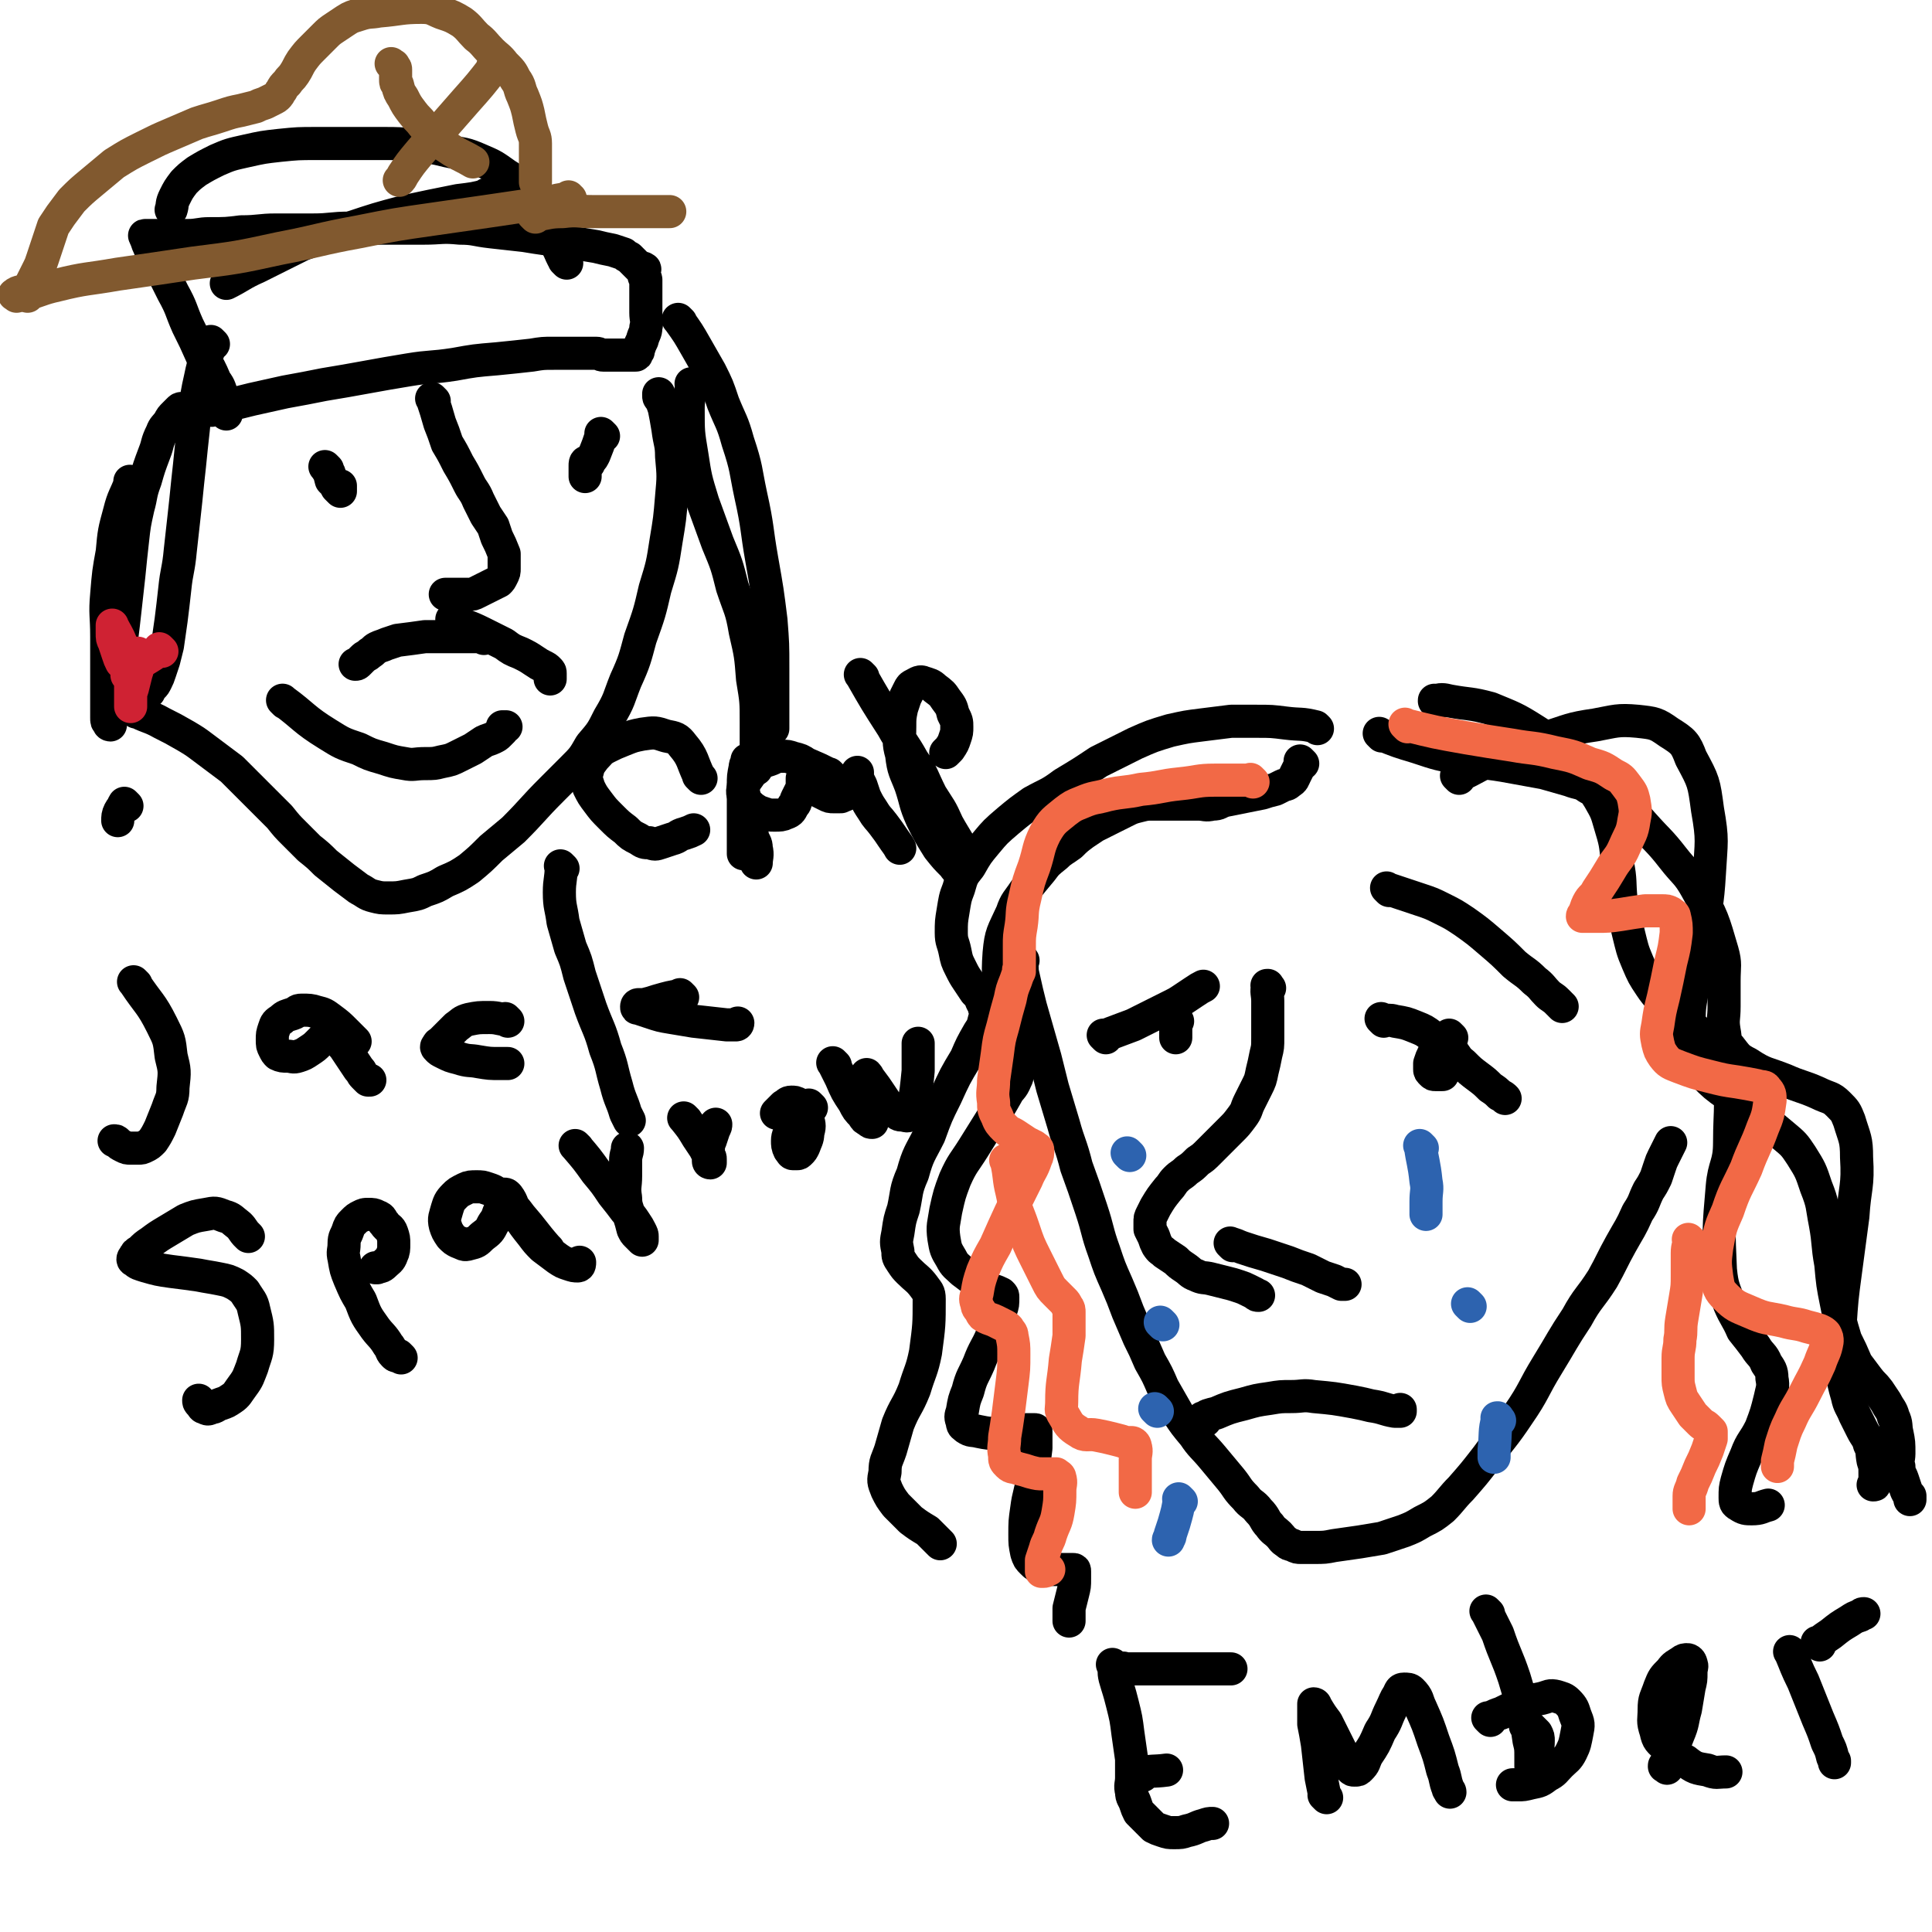 <svg viewBox='0 0 1050 1050' version='1.1' xmlns='http://www.w3.org/2000/svg' xmlns:xlink='http://www.w3.org/1999/xlink'><g fill='none' stroke='#000000' stroke-width='18' stroke-linecap='round' stroke-linejoin='round'><path d='M690,537c-1,-1 -1,-1 -1,-1 -1,-1 0,0 0,0 0,0 0,0 0,0 0,0 0,-1 0,0 -1,3 0,4 0,8 0,5 0,5 0,10 0,5 0,5 0,10 0,5 0,5 -1,9 -1,5 -1,5 -2,9 -1,5 -1,5 -3,9 -2,4 -2,4 -4,8 -2,4 -1,4 -4,8 -3,4 -3,4 -6,7 -3,3 -3,3 -6,6 -3,3 -3,3 -6,6 -3,3 -3,3 -6,5 -3,3 -3,3 -6,5 -3,3 -3,2 -6,5 -2,2 -2,3 -4,5 -4,5 -4,5 -7,10 -1,2 -1,2 -2,4 -1,2 -1,2 -1,4 0,2 0,2 0,4 1,2 1,2 2,4 1,3 1,3 2,5 2,3 2,2 4,4 3,2 3,2 6,4 2,2 2,2 5,4 3,2 3,3 6,4 4,2 4,1 8,2 4,1 4,1 8,2 4,1 4,1 7,2 3,1 3,1 5,2 2,1 2,1 4,2 1,1 1,1 2,1 0,0 0,0 0,0 0,0 0,0 0,0 '/><path d='M670,677c-1,-1 -1,-1 -1,-1 -1,-1 0,0 0,0 0,0 0,0 0,0 0,0 -1,-1 0,0 2,0 3,1 6,2 6,2 6,2 13,4 6,2 6,2 12,4 5,2 5,2 11,4 4,2 4,2 8,4 3,1 3,1 6,2 2,1 2,1 4,2 1,0 1,0 2,0 0,0 0,0 0,0 '/><path d='M755,484c-1,-1 -1,-1 -1,-1 -1,-1 0,0 0,0 3,1 3,1 6,2 6,2 6,2 12,4 6,2 6,2 12,5 6,3 6,3 12,7 7,5 7,5 14,11 7,6 7,6 13,12 6,5 6,4 11,9 4,3 4,4 7,7 2,2 3,2 5,4 1,1 1,1 2,2 1,1 1,1 1,1 '/><path d='M752,555c-1,-1 -1,-1 -1,-1 -1,-1 0,0 0,0 0,0 0,0 0,0 4,1 4,0 7,1 6,1 6,1 11,3 5,2 5,2 9,5 5,4 5,4 10,7 4,4 3,5 7,8 4,4 4,4 8,7 4,3 4,3 7,6 3,2 3,2 5,4 2,1 2,1 3,2 '/><path d='M789,564c-1,-1 -1,-1 -1,-1 -1,-1 0,0 0,0 0,0 0,0 0,0 -2,2 -2,2 -4,4 -3,3 -3,3 -5,6 -1,2 -1,2 -2,5 0,2 0,2 0,3 0,1 0,1 1,2 1,1 1,1 2,1 1,0 1,0 2,0 1,0 1,0 2,0 0,0 0,0 0,-1 0,0 0,0 0,-1 '/><path d='M601,564c-1,-1 -1,-1 -1,-1 -1,-1 0,0 0,0 0,0 0,0 0,0 0,0 0,0 0,0 -1,-1 0,0 0,0 8,-3 8,-3 16,-6 6,-3 6,-3 12,-6 4,-2 4,-2 8,-4 4,-2 4,-2 7,-4 3,-2 3,-2 6,-4 3,-2 3,-2 5,-3 '/><path d='M640,555c-1,-1 -1,-1 -1,-1 -1,-1 0,0 0,0 0,2 0,3 0,5 0,1 0,1 0,2 0,1 0,1 0,2 0,0 0,0 0,1 0,0 0,0 0,0 '/><path d='M655,772c-1,-1 -1,-1 -1,-1 -1,-1 0,0 0,0 0,0 0,0 0,0 0,0 -1,0 0,0 2,-2 3,-2 7,-3 7,-3 7,-3 15,-5 7,-2 7,-2 14,-3 6,-1 6,-1 12,-1 6,0 6,-1 12,0 11,1 11,1 22,3 5,1 5,1 9,2 7,1 7,2 13,3 1,0 1,0 2,0 1,0 1,0 1,0 0,0 0,0 0,0 0,0 0,0 0,-1 '/><path d='M556,522c-1,-1 -1,-1 -1,-1 -1,-1 0,0 0,0 0,0 0,0 0,0 1,5 0,5 1,9 2,9 2,9 4,17 2,7 2,7 4,14 2,7 2,7 4,14 2,8 2,8 4,16 3,10 3,10 6,20 3,11 4,11 7,23 4,11 4,11 8,23 4,12 3,12 7,23 3,9 3,9 7,18 3,7 3,7 6,15 3,7 3,7 6,14 3,6 3,6 6,13 4,7 4,7 7,14 4,7 4,7 8,14 4,6 4,6 9,12 4,6 5,6 10,12 5,6 5,6 10,12 4,5 3,5 8,10 3,4 4,3 7,7 4,4 3,5 6,8 2,3 3,3 5,5 2,2 2,3 4,4 2,2 2,1 4,2 2,1 2,1 4,1 4,0 4,0 7,0 6,0 6,0 11,-1 7,-1 7,-1 14,-2 6,-1 6,-1 12,-2 6,-2 6,-2 12,-4 5,-2 5,-2 10,-5 6,-3 6,-3 11,-7 5,-5 5,-6 10,-11 7,-8 7,-8 14,-17 8,-11 9,-11 17,-23 9,-13 8,-14 16,-27 8,-13 8,-14 16,-26 6,-11 7,-10 14,-21 5,-9 5,-10 10,-19 5,-9 5,-8 9,-17 4,-6 3,-6 6,-12 2,-3 2,-3 4,-7 1,-3 1,-3 2,-6 1,-3 1,-3 2,-5 1,-2 1,-2 2,-4 1,-2 1,-2 2,-4 '/><path d='M708,415c-1,-1 -1,-1 -1,-1 -1,-1 0,0 0,0 0,1 0,2 -1,3 -1,2 -1,2 -2,4 -1,2 -1,3 -3,4 -2,2 -2,1 -4,2 -2,1 -2,1 -4,2 -4,1 -4,1 -7,2 -5,1 -5,1 -10,2 -5,1 -5,1 -10,2 -4,1 -3,2 -7,2 -4,1 -4,0 -8,0 -4,0 -4,0 -8,0 -4,0 -4,0 -8,0 -4,0 -4,0 -8,0 -4,0 -4,0 -8,1 -4,1 -4,1 -8,3 -4,2 -4,2 -8,4 -4,2 -4,2 -8,4 -3,2 -3,2 -6,4 -4,3 -4,3 -7,6 -4,3 -5,3 -8,6 -5,4 -5,4 -8,8 -5,6 -5,6 -9,11 -4,6 -5,6 -7,12 -5,11 -6,11 -7,22 -1,14 0,14 2,28 1,7 2,7 3,13 1,5 1,5 2,9 1,3 1,3 2,6 1,2 1,2 1,4 0,2 0,2 0,4 0,3 0,3 -1,5 -2,5 -3,4 -5,8 -4,7 -4,7 -8,13 -5,8 -5,8 -10,16 -5,8 -6,8 -10,17 -3,8 -3,8 -5,17 -1,7 -2,8 -1,15 1,6 1,6 4,11 2,4 3,4 6,7 4,3 4,3 8,6 4,3 4,2 8,4 3,1 3,1 5,2 1,1 1,1 1,2 0,4 0,4 -1,7 -2,7 -2,7 -5,14 -3,7 -4,7 -7,15 -3,7 -4,7 -6,15 -2,5 -2,5 -3,11 -1,3 -1,3 0,6 0,2 1,2 2,3 3,2 3,1 7,2 5,1 5,1 10,1 5,0 5,0 9,-1 3,0 3,-1 7,-1 2,0 2,0 4,0 1,0 1,0 1,1 0,4 0,4 0,9 -1,8 -1,8 -2,17 -1,8 -2,8 -3,16 -1,7 -1,7 -1,14 0,5 0,5 1,10 1,3 1,3 3,5 2,2 2,2 5,3 4,1 4,1 8,1 3,0 3,0 6,0 2,0 2,0 3,0 1,0 1,0 1,1 0,2 0,2 0,4 0,4 0,4 -1,8 -1,4 -1,4 -2,8 0,3 0,3 0,6 0,0 0,0 0,1 '/><path d='M716,396c-1,-1 -1,-1 -1,-1 -8,-2 -8,-1 -16,-2 -8,-1 -8,-1 -16,-1 -7,0 -7,0 -14,0 -8,1 -8,1 -16,2 -8,1 -8,1 -17,3 -10,3 -10,3 -19,7 -10,5 -10,5 -20,10 -9,6 -9,6 -19,12 -8,6 -8,5 -17,10 -7,5 -7,5 -13,10 -7,6 -7,6 -12,12 -5,6 -5,6 -9,13 -4,5 -4,5 -6,12 -2,5 -2,6 -3,12 -1,6 -1,6 -1,12 0,5 1,5 2,10 1,5 1,5 3,9 2,4 2,4 4,7 2,3 2,3 4,6 2,2 2,2 3,4 1,3 2,3 2,5 1,3 1,3 0,6 -1,4 -1,4 -3,7 -4,7 -4,7 -7,14 -6,10 -6,10 -11,21 -5,10 -5,10 -9,21 -5,10 -6,10 -9,21 -4,9 -3,10 -5,19 -2,6 -2,6 -3,13 -1,5 -1,5 0,10 0,3 0,3 2,6 2,3 2,3 4,5 4,4 5,4 8,8 2,3 3,3 3,7 0,14 0,14 -2,29 -2,10 -3,10 -6,20 -4,10 -5,9 -9,19 -2,7 -2,7 -4,14 -2,6 -3,6 -3,12 -1,5 -1,5 1,10 2,4 2,4 5,8 4,4 4,4 8,8 4,3 4,3 9,6 4,4 4,4 7,7 '/><path d='M751,400c-1,-1 -1,-1 -1,-1 -1,-1 0,0 0,0 10,4 10,4 20,7 12,4 12,4 24,6 11,3 11,2 23,4 11,2 11,2 22,4 7,2 7,2 14,4 5,2 6,1 10,4 4,2 4,3 6,6 4,7 4,7 6,14 3,10 3,10 4,21 2,10 1,10 2,20 1,9 2,9 4,18 2,8 2,9 5,16 3,7 3,7 7,13 4,6 5,6 10,11 5,5 5,5 11,10 5,4 6,4 10,9 6,7 8,6 10,14 4,20 2,21 2,41 0,12 -3,12 -4,24 -2,23 -2,23 -1,45 1,10 2,10 5,19 3,7 4,7 7,14 4,5 4,5 7,9 3,5 4,4 6,9 2,3 3,4 3,8 1,5 0,6 -1,11 -2,8 -2,8 -5,16 -4,8 -5,7 -8,15 -3,7 -3,7 -5,14 -1,4 -1,4 -1,9 0,2 0,3 2,4 3,2 4,2 7,2 5,0 5,-1 9,-2 '/><path d='M781,382c-1,-1 -1,-1 -1,-1 -1,-1 0,0 0,0 0,0 0,0 0,0 0,0 -1,0 0,0 3,-1 4,-1 8,0 11,2 11,1 22,4 12,5 13,5 24,12 11,7 11,7 21,15 11,9 11,8 21,18 9,9 9,9 17,18 8,9 9,9 16,18 7,9 8,8 13,17 9,16 9,17 14,34 2,7 1,8 1,16 0,7 0,7 0,14 0,7 -1,7 0,13 1,5 0,6 3,9 4,5 4,6 10,9 9,6 10,5 20,9 9,4 9,3 18,7 6,3 7,2 11,6 4,4 4,4 6,9 3,10 4,10 4,20 1,16 -1,16 -2,32 -2,15 -2,15 -4,30 -2,15 -2,15 -3,30 0,11 0,12 1,23 1,8 1,8 3,15 1,5 2,5 4,10 2,4 2,4 4,8 2,4 3,4 4,8 2,4 1,4 2,9 1,3 1,3 1,7 0,3 0,3 0,5 0,1 0,1 -1,1 '/><path d='M793,423c-1,-1 -1,-1 -1,-1 -1,-1 0,0 0,0 11,-5 11,-6 22,-11 13,-6 13,-6 26,-10 13,-4 13,-5 27,-7 11,-2 12,-3 23,-2 9,1 10,1 17,6 8,5 9,6 12,14 7,13 7,13 9,28 3,17 2,17 1,35 -1,17 -2,17 -4,33 -2,15 -3,15 -5,29 -2,11 -2,11 -2,21 0,8 -1,8 1,15 2,6 3,6 7,11 6,6 6,6 13,11 9,7 9,6 18,12 6,5 6,5 12,10 6,5 6,5 10,11 5,8 5,8 8,17 4,10 3,10 5,20 2,11 1,11 3,22 1,11 1,11 3,21 2,10 2,10 5,20 3,6 3,6 6,13 3,4 3,4 6,8 3,4 3,3 6,7 2,3 2,3 4,6 2,4 3,4 4,8 2,4 1,5 2,9 1,5 1,5 1,11 0,3 -1,4 0,7 0,4 1,4 2,7 1,3 1,3 2,6 1,2 1,2 2,3 0,1 0,1 0,2 0,0 0,0 0,0 '/><path d='M236,218c-1,-1 -1,-1 -1,-1 -1,-1 0,0 0,0 0,0 0,0 0,0 0,0 0,0 0,0 -1,-1 0,0 0,0 2,6 2,6 4,13 2,5 2,5 4,11 3,5 3,5 6,11 3,5 3,5 6,11 2,4 3,4 5,9 2,4 2,4 4,8 2,3 2,3 4,6 1,3 1,3 2,6 2,4 2,4 4,9 0,1 0,1 0,2 0,3 0,3 0,6 0,2 0,2 -1,4 -1,2 -1,2 -2,3 -2,1 -2,1 -4,2 -2,1 -2,1 -4,2 -2,1 -2,1 -4,2 -2,1 -2,1 -4,1 -2,0 -2,0 -4,0 -2,0 -2,0 -3,0 -1,0 -1,0 -2,0 -1,0 -1,0 -2,0 -1,0 -1,0 -2,0 '/><path d='M263,347c-1,-1 -1,-1 -1,-1 -1,-1 0,0 0,0 0,0 0,0 0,0 0,0 0,0 0,0 -1,-1 0,0 0,0 -10,0 -10,0 -21,0 -5,0 -5,0 -10,0 -7,1 -7,1 -15,2 -3,1 -3,1 -6,2 -2,1 -3,1 -5,2 -2,1 -2,2 -4,3 -2,2 -2,1 -4,3 -1,1 -1,1 -2,2 -1,1 -1,1 -2,1 '/><path d='M247,338c-1,-1 -1,-1 -1,-1 -1,-1 0,0 0,0 0,0 0,0 0,0 0,0 -1,-1 0,0 6,3 8,3 16,7 6,3 6,3 12,6 4,3 4,3 9,5 4,2 4,2 7,4 3,2 3,2 5,3 2,1 2,1 3,2 1,1 1,1 1,2 0,1 0,1 0,1 0,1 0,1 0,2 0,0 0,0 0,0 '/><path d='M155,382c-1,-1 -1,-1 -1,-1 -1,-1 0,0 0,0 0,0 0,0 0,0 0,0 -1,-1 0,0 11,8 11,10 24,18 8,5 8,5 17,8 6,3 6,3 13,5 6,2 6,2 12,3 5,1 5,0 11,0 5,0 5,0 9,-1 5,-1 5,-1 9,-3 4,-2 4,-2 8,-4 3,-2 3,-2 6,-4 2,-1 3,-1 5,-2 2,-1 2,-1 3,-2 1,-1 1,-1 2,-2 0,-1 0,-1 0,-1 0,-1 0,-1 0,-1 0,0 1,0 1,0 1,0 1,0 1,0 '/><path d='M178,255c-1,-1 -1,-1 -1,-1 -1,-1 0,0 0,0 0,0 0,0 0,0 0,0 0,0 0,0 -1,-1 0,0 0,0 0,0 0,0 0,0 2,3 2,3 3,7 2,2 2,2 3,4 1,1 2,2 2,2 0,0 0,0 0,-1 0,-1 0,-1 0,-1 0,0 0,0 0,0 0,0 0,-1 0,-1 '/><path d='M328,237c-1,-1 -1,-1 -1,-1 -1,-1 0,0 0,0 0,0 0,0 0,0 0,0 0,0 0,0 -1,-1 0,0 0,0 -2,6 -2,6 -4,11 -1,2 -1,2 -2,3 -1,1 -1,1 -1,2 0,0 0,0 0,0 0,0 -1,-1 -1,-1 -1,0 -1,1 -1,2 0,2 0,2 0,3 0,2 0,2 0,3 '/><path d='M115,223c-1,-1 -1,-1 -1,-1 -1,-1 0,0 0,0 11,-2 11,-2 23,-5 9,-2 9,-2 18,-4 11,-2 11,-2 21,-4 12,-2 12,-2 23,-4 11,-2 11,-2 23,-4 12,-2 12,-1 25,-3 11,-2 11,-2 23,-3 10,-1 10,-1 19,-2 6,-1 6,-1 12,-1 5,0 5,0 9,0 3,0 3,0 6,0 2,0 2,0 4,0 2,0 2,0 4,0 2,0 2,1 4,1 1,0 1,0 2,0 1,0 1,0 2,0 1,0 1,0 2,0 1,0 1,0 2,0 1,0 1,0 2,0 1,0 1,0 2,0 2,0 2,0 3,0 1,0 1,0 1,0 1,0 1,0 1,0 1,0 1,0 1,-1 1,-1 1,-1 1,-2 1,-3 1,-3 2,-5 1,-4 2,-4 2,-7 1,-4 0,-4 0,-8 0,-4 0,-4 0,-7 0,-3 0,-3 0,-5 0,-2 0,-2 0,-4 0,-1 0,-1 0,-2 0,-1 -1,-1 -1,-2 0,-1 0,-1 0,-2 0,-1 1,-2 0,-2 -1,-1 -1,0 -2,0 -1,-1 -1,-1 -2,-2 -1,-1 -1,-1 -2,-2 -1,-1 -1,-1 -2,-2 -2,-1 -2,-1 -3,-2 -3,-1 -3,-1 -6,-2 -5,-1 -5,-1 -9,-2 -6,-1 -6,-1 -12,-2 -7,-1 -7,-1 -14,-2 -7,-1 -7,-1 -13,-2 -9,-1 -9,-1 -18,-2 -9,-1 -9,-2 -17,-2 -10,-1 -10,0 -20,0 -9,0 -9,0 -19,0 -11,0 -11,0 -21,0 -10,0 -10,1 -20,1 -10,0 -10,0 -20,0 -9,0 -9,1 -19,1 -8,1 -8,1 -17,1 -6,0 -6,1 -12,1 -5,0 -5,0 -9,0 -3,0 -3,0 -6,0 -2,0 -2,0 -3,0 -1,0 -1,0 -2,0 -1,0 -1,0 -2,0 -1,0 -1,0 -1,0 -1,0 0,0 0,1 1,2 1,3 2,5 2,5 3,4 5,9 4,8 4,8 8,16 5,9 4,9 8,18 4,8 4,8 8,17 4,6 4,6 7,13 3,4 2,4 4,8 1,3 2,3 2,5 0,2 0,2 0,3 0,1 0,1 0,2 0,0 0,0 0,0 0,0 0,0 0,0 '/><path d='M104,223c-1,-1 -1,-1 -1,-1 -1,-1 0,0 0,0 -1,0 -1,0 -2,0 -1,0 -1,0 -2,0 -1,0 -1,0 -2,1 -1,1 -1,1 -2,2 -2,2 -2,2 -3,4 -2,3 -3,3 -4,6 -3,6 -2,6 -4,11 -3,8 -3,8 -5,15 -3,8 -2,8 -4,15 -2,9 -2,9 -3,18 -1,9 -1,9 -2,19 -1,9 -1,9 -2,18 -1,9 -1,9 -2,17 -1,7 -1,7 -1,13 0,4 0,4 0,7 0,2 0,2 0,3 0,0 0,0 0,0 0,-1 0,-1 0,-2 '/><path d='M116,187c-1,-1 -1,-1 -1,-1 -1,-1 0,0 0,0 0,0 0,0 0,0 -3,9 -4,9 -6,19 -2,9 -2,9 -3,19 -1,10 -1,10 -2,19 -1,10 -1,10 -2,19 -1,10 -1,10 -2,19 -1,9 -1,9 -2,18 -1,11 -2,11 -3,21 -1,9 -1,9 -2,17 -1,7 -1,7 -2,14 -1,4 -1,4 -2,8 -1,3 -1,3 -2,6 -1,3 -1,3 -2,5 -1,2 -1,2 -2,3 -1,1 -1,1 -2,2 0,0 0,1 0,1 '/><path d='M72,263c-1,-1 -1,-1 -1,-1 -1,-1 0,0 0,0 -3,8 -4,8 -6,16 -3,11 -3,11 -4,22 -2,11 -2,11 -3,23 -1,11 0,11 0,23 0,9 0,9 0,18 0,6 0,6 0,12 0,5 0,5 0,10 0,2 0,2 0,4 0,2 0,2 1,3 0,1 1,1 1,1 '/><path d='M69,438c-1,-1 -1,-1 -1,-1 -1,-1 0,0 0,0 0,0 0,0 0,0 -1,1 -1,0 -1,1 -1,2 -1,1 -2,3 -1,2 -1,3 -1,5 '/><path d='M370,175c-1,-1 -1,-1 -1,-1 -1,-1 0,0 0,0 0,0 0,0 0,0 5,7 5,7 9,14 4,7 4,7 8,14 4,8 4,8 7,17 4,10 5,10 8,21 5,15 4,15 7,29 4,18 3,18 6,35 3,17 3,17 5,33 1,13 1,13 1,26 0,9 0,9 0,18 0,4 0,4 0,9 0,3 0,3 0,5 0,1 0,1 0,1 0,0 0,-1 0,-1 0,-3 0,-3 0,-6 0,-3 0,-3 -1,-5 '/><path d='M377,210c-1,-1 -1,-1 -1,-1 -1,-1 0,0 0,0 0,0 0,0 0,0 -1,7 -2,7 -2,13 0,13 0,13 2,25 2,13 2,13 6,26 4,11 4,11 8,22 5,12 5,12 8,24 4,12 5,12 7,24 3,13 3,13 4,26 2,12 2,12 2,24 0,8 0,8 0,16 0,3 0,3 0,6 0,2 0,2 0,3 0,0 0,0 0,0 0,-2 0,-2 0,-4 '/><path d='M408,415c-1,-1 -1,-1 -1,-1 -1,-1 0,0 0,0 0,2 -1,3 -1,4 0,0 0,0 0,-1 0,-1 0,-1 0,-2 0,-1 0,-1 0,-2 0,0 0,0 0,1 0,1 -1,1 -1,3 -1,5 -1,5 -1,10 0,7 0,7 0,13 0,6 0,6 0,11 0,4 0,4 0,7 0,2 0,2 0,4 0,1 0,1 0,2 0,0 0,0 0,0 2,-1 2,-1 3,-2 1,-1 1,-1 1,-2 0,-2 0,-2 0,-4 0,-1 0,-1 0,-2 0,-1 0,-1 0,-2 0,0 0,0 0,0 1,2 1,2 1,3 1,3 2,3 2,6 1,4 0,5 0,8 '/><path d='M74,387c-1,-1 -1,-1 -1,-1 -1,-1 0,0 0,0 7,4 8,3 15,7 6,3 6,3 13,7 5,3 5,3 9,6 4,3 4,3 8,6 4,3 4,3 8,6 4,4 4,4 8,8 4,4 4,4 8,8 5,5 5,5 10,10 4,5 4,5 8,9 4,4 4,4 8,8 5,4 5,4 9,8 5,4 5,4 10,8 4,3 4,3 8,6 4,2 4,3 8,4 4,1 4,1 8,1 5,0 5,0 10,-1 6,-1 6,-1 10,-3 6,-2 6,-2 11,-5 7,-3 7,-3 13,-7 6,-5 6,-5 12,-11 6,-5 6,-5 12,-10 11,-11 10,-11 21,-22 6,-6 6,-6 11,-11 6,-6 6,-6 10,-13 6,-7 6,-7 10,-15 6,-10 5,-10 9,-20 5,-11 5,-12 8,-23 5,-14 5,-14 8,-27 4,-13 4,-13 6,-26 2,-12 2,-12 3,-24 1,-11 1,-11 0,-22 0,-7 -1,-7 -2,-15 -1,-6 -1,-6 -2,-11 -1,-3 -1,-3 -2,-5 -1,-1 -1,-1 -1,-2 0,0 0,-1 0,-1 '/><path d='M308,143c-1,-1 -1,-1 -1,-1 -1,-1 0,0 0,0 -2,-3 -2,-4 -4,-8 -2,-3 -1,-4 -3,-7 -2,-4 -2,-4 -4,-8 -2,-4 -2,-4 -5,-8 -3,-4 -3,-4 -7,-8 -4,-4 -4,-5 -9,-8 -7,-5 -7,-5 -14,-8 -9,-4 -9,-3 -18,-5 -8,-2 -9,-2 -17,-3 -9,-1 -9,-1 -18,-1 -8,0 -8,0 -17,0 -10,0 -10,0 -19,0 -10,0 -10,0 -20,1 -9,1 -9,1 -18,3 -9,2 -9,2 -16,5 -6,3 -6,3 -11,6 -4,3 -4,3 -7,6 -3,4 -3,4 -5,8 -2,4 -1,4 -2,7 '/><path d='M266,107c-1,-1 -1,-1 -1,-1 -1,-1 0,0 0,0 -7,2 -8,2 -16,3 -15,3 -15,3 -29,6 -15,4 -15,4 -30,9 -13,4 -13,4 -26,9 -12,6 -12,6 -24,12 -9,4 -9,5 -17,9 '/><path d='M74,535c-1,-1 -1,-1 -1,-1 -1,-1 0,0 0,0 0,0 0,0 0,0 0,0 0,0 0,0 -1,-1 0,0 0,0 8,12 9,11 15,23 4,8 4,8 5,17 2,8 2,8 1,17 0,6 -1,6 -3,12 -2,5 -2,5 -4,10 -2,4 -2,4 -4,7 -2,2 -2,2 -4,3 -2,1 -2,1 -4,1 -2,0 -2,0 -4,0 -2,0 -2,0 -4,-1 -2,-1 -2,-1 -3,-2 -1,-1 -1,-1 -2,-1 0,0 0,0 0,0 '/><path d='M193,566c-1,-1 -1,-1 -1,-1 -1,-1 0,0 0,0 -2,-2 -2,-2 -4,-4 -4,-4 -4,-4 -8,-7 -4,-3 -4,-3 -8,-4 -3,-1 -4,-1 -8,-1 -3,0 -2,1 -5,2 -3,1 -4,1 -6,3 -3,2 -3,2 -4,5 -1,3 -1,3 -1,6 0,3 0,3 1,5 1,2 1,2 2,3 2,1 3,1 5,1 3,0 3,1 6,0 3,-1 3,-1 6,-3 3,-2 3,-2 5,-4 2,-2 2,-2 3,-3 1,-1 1,-2 2,-2 1,0 1,0 2,0 2,1 2,1 3,2 2,2 2,3 4,5 2,3 2,3 4,6 2,3 2,3 4,6 2,2 1,2 3,4 1,1 1,1 2,2 0,0 1,0 1,0 '/><path d='M276,555c-1,-1 -1,-1 -1,-1 -1,-1 0,0 0,0 0,0 0,0 0,0 -4,0 -4,-1 -9,-1 -6,0 -6,0 -11,1 -4,1 -4,2 -7,4 -2,2 -2,2 -4,4 -2,2 -2,2 -4,4 -1,1 -2,1 -2,2 -1,1 -1,1 0,2 1,1 1,1 3,2 4,2 4,2 8,3 6,2 6,1 11,2 6,1 6,1 12,1 2,0 2,0 4,0 '/><path d='M306,472c-1,-1 -1,-1 -1,-1 -1,-1 0,0 0,0 0,0 0,0 0,0 0,7 -1,7 -1,14 0,8 1,8 2,16 2,7 2,7 4,14 3,7 3,7 5,15 3,9 3,9 6,18 4,11 5,11 8,22 4,10 3,10 6,20 2,8 3,8 5,15 1,2 1,2 2,4 '/><path d='M371,542c-1,-1 -1,-1 -1,-1 -1,-1 0,0 0,0 0,0 0,0 0,0 -6,1 -6,1 -13,3 -3,1 -3,1 -7,2 -1,0 -2,0 -3,0 -1,0 -1,1 -1,1 0,1 0,1 1,1 3,1 3,1 6,2 6,2 6,2 12,3 6,1 6,1 12,2 9,1 9,1 18,2 3,0 3,0 5,0 1,0 1,-1 1,-1 '/><path d='M135,672c-1,-1 -1,-1 -1,-1 -1,-1 0,0 0,0 0,0 0,0 0,0 0,0 0,0 0,0 -1,-1 0,0 0,0 0,0 0,0 0,0 0,0 0,0 0,0 -1,-1 0,0 0,0 -2,-2 -2,-3 -4,-5 -4,-3 -4,-4 -8,-5 -5,-2 -5,-2 -10,-1 -6,1 -6,1 -11,3 -5,3 -5,3 -10,6 -5,3 -5,3 -9,6 -3,2 -3,2 -6,5 -2,1 -2,1 -3,3 -1,1 -1,2 0,2 2,2 3,2 6,3 7,2 7,2 14,3 8,1 8,1 15,2 5,1 6,1 11,2 5,1 5,1 9,3 3,2 3,2 5,4 3,5 4,5 5,10 2,8 2,8 2,16 0,8 -1,8 -3,15 -2,5 -2,6 -5,10 -3,4 -3,5 -6,7 -3,2 -3,2 -6,3 -3,1 -3,2 -5,2 -2,1 -2,1 -4,0 -1,0 -1,-1 -2,-2 -1,-1 -1,-1 -1,-2 '/><path d='M218,738c-1,-1 -1,-1 -1,-1 -1,-1 0,0 0,0 0,0 -1,0 -1,0 -1,0 -1,0 -2,-1 -2,-2 -1,-3 -3,-5 -3,-5 -4,-5 -7,-9 -5,-7 -5,-7 -8,-15 -3,-5 -3,-5 -6,-12 -2,-5 -2,-5 -3,-11 -1,-4 0,-4 0,-8 0,-4 1,-4 2,-7 1,-3 1,-3 3,-5 2,-2 2,-2 4,-3 2,-1 2,-1 4,-1 3,0 3,0 5,1 3,1 2,2 4,4 2,3 3,2 4,5 1,3 1,3 1,6 0,3 0,4 -1,6 -1,3 -2,3 -4,5 -2,2 -2,1 -4,2 -1,0 -1,0 -1,0 '/><path d='M298,679c-1,-1 -1,-1 -1,-1 -1,-1 0,0 0,0 0,0 0,0 0,0 0,0 0,0 0,0 -1,-1 0,0 0,0 -7,-8 -7,-9 -14,-17 -3,-4 -3,-4 -6,-7 -3,-3 -3,-3 -6,-5 -3,-2 -3,-2 -6,-3 -3,-1 -3,-1 -6,-1 -3,0 -4,0 -6,1 -4,2 -4,2 -6,4 -3,3 -3,4 -4,7 -1,4 -2,5 -1,9 1,3 1,3 3,6 2,2 2,2 4,3 3,1 3,2 6,1 4,-1 4,-1 7,-4 4,-3 4,-3 6,-7 3,-4 2,-4 4,-8 1,-3 1,-3 2,-6 0,-1 0,-2 0,-2 1,0 1,0 2,1 3,4 2,5 5,10 4,6 4,6 8,11 3,4 3,4 6,7 4,3 4,3 8,6 3,2 3,2 6,3 3,1 3,1 5,1 1,0 1,-1 1,-2 '/><path d='M314,624c-1,-1 -1,-1 -1,-1 -1,-1 0,0 0,0 0,0 0,0 0,0 6,7 6,7 11,14 5,6 5,6 9,12 4,5 4,5 7,9 3,3 3,3 5,6 2,3 2,3 3,5 1,2 1,2 1,3 0,1 0,1 0,2 0,0 -1,-1 -1,-1 -1,-1 -1,-1 -2,-2 -1,-1 -1,-1 -2,-3 -1,-4 -1,-4 -2,-7 -1,-5 -2,-5 -2,-10 -1,-6 0,-6 0,-12 0,-4 0,-4 0,-8 0,-4 1,-4 1,-7 '/><path d='M373,609c-1,-1 -1,-1 -1,-1 -1,-1 0,0 0,0 0,0 0,0 0,0 4,5 4,5 7,10 2,3 2,3 4,6 1,2 1,2 2,4 1,1 1,1 1,2 0,1 0,1 0,2 0,0 0,0 0,0 0,0 -1,0 -1,-1 0,-1 0,-1 0,-2 0,-2 0,-2 0,-4 0,-3 0,-3 1,-5 1,-3 1,-3 2,-6 1,-2 1,-2 1,-3 '/><path d='M441,602c-1,-1 -1,-1 -1,-1 -1,-1 0,0 0,0 -4,6 -5,6 -9,12 -2,3 -3,4 -3,7 0,2 0,3 1,5 1,1 1,2 2,2 1,0 1,0 2,0 1,0 1,0 2,-1 1,-1 1,-1 2,-3 1,-3 2,-4 2,-7 1,-4 1,-4 0,-8 0,-3 -1,-3 -2,-5 -1,-2 -1,-2 -3,-3 -2,-1 -2,-1 -4,-1 -2,0 -2,1 -4,2 -2,2 -2,2 -4,4 '/><path d='M454,579c-1,-1 -1,-1 -1,-1 -1,-1 0,0 0,0 0,0 0,0 0,0 2,4 2,4 4,8 3,7 3,7 7,13 2,4 2,4 5,7 1,2 1,2 3,3 1,1 1,1 2,1 0,0 0,-1 0,-1 0,-3 0,-3 0,-5 0,-5 0,-5 -1,-10 -1,-3 -1,-3 -2,-6 0,-1 0,-2 0,-3 0,0 0,-1 0,-1 1,1 1,2 2,3 3,4 3,4 5,7 2,3 2,3 4,6 2,2 2,2 4,4 2,1 2,2 4,2 2,0 3,1 4,0 2,-1 2,-1 2,-3 2,-10 2,-11 3,-21 0,-5 0,-5 0,-10 0,-3 0,-3 0,-5 '/><path d='M381,423c-1,-1 -1,-1 -1,-1 -1,-1 0,0 0,0 -4,-8 -3,-10 -9,-17 -3,-4 -4,-4 -9,-5 -6,-2 -6,-2 -13,-1 -5,1 -5,1 -10,3 -5,2 -5,2 -9,4 -4,2 -4,3 -7,6 -3,4 -3,4 -4,8 -1,4 0,4 1,8 2,4 2,4 5,8 3,4 3,4 7,8 4,4 4,4 8,7 3,3 3,3 7,5 3,2 3,2 6,2 3,1 3,1 6,0 3,-1 3,-1 6,-2 4,-1 3,-2 7,-3 3,-1 3,-1 5,-2 '/><path d='M452,422c-1,-1 -1,-1 -1,-1 -1,-1 0,0 0,0 0,0 0,0 0,0 0,0 0,0 0,0 -1,-1 0,0 0,0 -6,-3 -6,-3 -13,-6 -3,-2 -3,-2 -7,-3 -3,-1 -3,-1 -6,-1 -4,0 -4,1 -7,2 -3,1 -4,1 -6,3 -3,3 -3,3 -5,6 -2,3 -3,3 -3,6 -1,3 0,4 1,6 1,3 2,3 4,5 3,2 3,2 6,3 3,1 3,1 6,1 3,0 4,0 6,-1 3,-1 3,-2 4,-4 2,-2 1,-2 2,-4 1,-2 1,-2 2,-4 1,-2 1,-2 1,-4 0,-1 0,-1 0,-2 0,-1 0,-1 0,-1 1,0 1,0 2,1 2,1 1,2 3,3 2,2 2,2 4,3 2,1 2,1 4,2 2,1 2,1 4,1 2,0 2,0 4,0 2,-1 3,-1 4,-2 2,-2 1,-2 2,-4 1,-2 1,-2 2,-4 1,-1 1,-1 1,-2 0,-1 0,-2 0,-1 0,0 0,2 0,3 1,2 1,2 2,4 1,3 1,3 2,6 2,4 2,4 4,7 3,5 3,4 6,8 3,4 3,4 5,7 2,3 3,4 4,6 '/><path d='M469,368c-1,-1 -1,-1 -1,-1 -1,-1 0,0 0,0 0,0 0,0 0,0 0,0 0,0 0,0 -1,-1 0,0 0,0 8,14 8,14 17,28 5,9 6,9 11,18 6,9 5,9 10,19 5,8 5,7 9,16 5,9 6,9 10,19 1,3 1,3 0,5 0,1 -1,1 -2,1 -1,0 -1,0 -2,0 -2,-1 -2,-2 -3,-3 -4,-4 -4,-4 -8,-9 -5,-8 -5,-8 -9,-16 -4,-9 -3,-9 -6,-18 -3,-8 -4,-8 -5,-17 -2,-7 -1,-7 -1,-15 0,-5 0,-5 1,-10 1,-3 1,-3 2,-6 1,-2 1,-2 2,-4 1,-2 1,-2 3,-3 2,-1 3,-2 5,-1 3,1 4,1 6,3 4,3 4,3 6,6 3,4 3,4 4,8 2,4 2,4 2,7 0,3 0,3 -1,6 -1,3 -1,3 -3,6 -1,1 -1,1 -2,2 '/><path d='M606,906c-1,-1 -1,-1 -1,-1 -1,-1 0,0 0,0 0,0 0,0 0,0 1,3 0,3 1,7 2,7 2,6 4,14 2,8 2,8 3,16 1,7 1,7 2,14 0,5 0,5 0,10 0,4 -1,4 0,8 0,3 1,3 2,6 1,3 1,3 2,5 2,2 2,2 4,4 2,2 2,2 4,4 2,1 2,1 5,2 3,1 3,1 6,1 4,0 4,0 7,-1 5,-1 5,-2 9,-3 3,-1 3,-1 5,-1 '/><path d='M621,965c-1,-1 -2,-1 -1,-1 5,-2 7,-1 14,-2 0,0 0,0 0,0 '/><path d='M612,908c-1,-1 -1,-1 -1,-1 -1,-1 0,0 0,0 15,0 15,0 30,0 13,0 13,0 27,0 0,0 0,0 1,0 '/><path d='M721,977c-1,-1 -1,-1 -1,-1 -1,-1 0,0 0,0 0,0 0,0 0,0 -1,-5 -1,-5 -2,-10 -1,-9 -1,-9 -2,-18 -1,-6 -1,-6 -2,-11 0,-4 0,-4 0,-7 0,-2 0,-2 0,-3 0,-1 0,-1 0,-1 0,0 1,0 1,1 3,5 3,5 6,9 3,6 3,6 6,12 2,4 2,4 4,8 1,3 1,3 3,5 1,1 1,1 2,1 2,0 2,0 3,-1 3,-3 2,-3 4,-7 4,-6 4,-6 7,-13 4,-6 3,-6 6,-12 2,-4 2,-5 4,-8 1,-2 1,-3 3,-3 2,0 3,0 4,1 4,4 3,5 5,9 4,9 4,9 7,18 3,8 3,8 5,16 2,5 1,5 3,10 0,1 1,1 1,2 '/><path d='M809,877c-1,-1 -1,-1 -1,-1 -1,-1 0,0 0,0 0,0 0,0 0,0 3,6 3,6 6,12 4,12 5,12 9,24 3,10 3,10 5,20 2,7 2,7 3,14 1,4 1,4 1,9 0,2 0,2 0,4 0,0 0,1 0,1 0,0 1,0 1,0 1,-1 1,-1 2,-2 0,-1 0,-1 0,-2 0,-5 1,-5 1,-10 0,-2 0,-2 -1,-4 -1,-1 -1,-1 -2,-2 -1,-1 -1,-1 -2,-2 -1,0 -1,0 -2,0 '/><path d='M810,935c-1,-1 -1,-1 -1,-1 -1,-1 0,0 0,0 0,0 0,0 0,0 4,-2 4,-2 7,-3 6,-3 6,-3 12,-5 5,-2 5,-2 10,-3 4,-1 4,-2 8,-1 3,1 4,1 6,3 3,3 3,4 4,7 2,5 2,5 1,10 -1,5 -1,6 -3,10 -2,4 -3,4 -6,7 -3,3 -3,4 -7,6 -4,3 -4,3 -9,4 -4,1 -4,1 -7,1 -2,0 -2,0 -3,0 '/><path d='M906,961c-1,-1 -1,-1 -1,-1 -1,-1 0,0 0,0 0,0 0,0 0,0 0,0 0,0 0,0 -1,-1 0,0 0,0 0,0 0,0 0,0 0,0 -1,0 0,0 3,-9 4,-9 7,-17 3,-7 2,-7 4,-14 1,-6 1,-6 2,-12 1,-4 1,-4 1,-8 0,-3 1,-3 0,-5 0,-1 -1,-2 -2,-2 -1,0 -2,0 -3,1 -3,2 -4,2 -6,5 -4,4 -4,4 -6,9 -2,6 -3,6 -3,12 0,6 -1,6 1,12 1,5 2,5 5,8 5,5 5,5 11,8 5,4 6,4 12,5 5,2 5,1 10,1 '/><path d='M974,899c-1,-1 -2,-2 -1,-1 3,7 3,8 7,16 4,10 4,10 8,20 3,7 3,7 5,13 2,4 2,4 3,8 1,2 1,3 1,3 0,0 0,-1 0,-1 '/><path d='M989,894c-1,-1 -1,-1 -1,-1 -1,-1 0,0 0,0 0,0 0,0 0,0 4,-3 4,-3 7,-5 5,-4 5,-4 10,-7 3,-2 3,-2 6,-3 1,-1 1,-1 2,-1 '/></g>
<g fill='none' stroke='#2D63AF' stroke-width='18' stroke-linecap='round' stroke-linejoin='round'><path d='M773,624c-1,-1 -1,-1 -1,-1 -1,-1 0,0 0,0 0,0 0,0 0,0 0,0 -1,-1 0,0 1,8 2,9 3,19 1,5 0,5 0,11 0,3 0,3 0,7 0,0 0,0 0,0 '/><path d='M799,710c-1,-1 -1,-1 -1,-1 -1,-1 0,0 0,0 0,0 0,0 0,0 0,0 0,0 0,0 '/><path d='M815,772c-1,-1 -1,-1 -1,-1 -1,-1 0,0 0,0 0,0 0,0 0,0 0,0 0,-1 0,0 -2,7 -1,8 -2,17 0,2 0,2 0,4 '/><path d='M614,628c-1,-1 -1,-1 -1,-1 -1,-1 0,0 0,0 0,0 0,0 0,0 0,0 0,0 0,0 -1,-1 0,0 0,0 '/><path d='M632,720c-1,-1 -1,-1 -1,-1 -1,-1 0,0 0,0 0,0 0,0 0,0 0,0 0,0 0,0 '/><path d='M629,767c-1,-1 -1,-1 -1,-1 -1,-1 0,0 0,0 0,0 0,0 0,0 '/><path d='M642,816c-1,-1 -1,-1 -1,-1 -1,-1 0,0 0,0 -1,6 -1,6 -3,13 -1,3 -1,3 -2,6 0,2 -1,2 -1,3 '/></g>
<g fill='none' stroke='#CF2233' stroke-width='18' stroke-linecap='round' stroke-linejoin='round'><path d='M88,354c-1,-1 -1,-1 -1,-1 -1,-1 0,0 0,0 0,0 0,0 0,0 0,0 0,0 0,0 -1,-1 0,0 0,0 -4,3 -4,3 -9,6 -2,1 -2,1 -4,2 -1,0 -1,1 -2,1 -1,0 -1,0 -2,0 -1,0 -1,0 -2,0 -1,-1 -1,-1 -2,-2 -1,-2 -1,-2 -2,-5 -1,-3 -1,-3 -2,-6 -1,-2 -1,-2 -1,-5 0,-1 0,-1 0,-3 0,-1 0,-2 0,-1 2,4 3,5 5,10 2,6 2,6 3,12 1,5 1,5 2,10 0,3 0,3 0,7 0,1 0,1 0,3 0,1 0,1 0,2 0,0 0,-1 0,-2 0,-1 0,-1 0,-2 0,-3 0,-3 1,-6 1,-4 1,-4 2,-8 1,-3 1,-3 1,-6 0,-1 0,-1 0,-3 0,-1 0,-2 0,-2 0,0 0,2 0,3 -1,2 -1,2 -2,4 -1,2 -1,2 -2,4 0,1 0,1 -1,1 0,0 0,0 -1,0 0,0 0,0 0,0 '/></g>
<g fill='none' stroke='#81592F' stroke-width='18' stroke-linecap='round' stroke-linejoin='round'><path d='M15,161c-1,-1 -1,-1 -1,-1 -1,-1 0,0 0,0 0,0 0,0 0,0 8,-2 8,-3 17,-5 16,-4 16,-3 33,-6 21,-3 21,-3 41,-6 24,-3 24,-3 47,-8 21,-4 21,-5 43,-9 20,-4 20,-4 41,-7 28,-4 28,-4 55,-8 9,-1 9,-2 17,-3 1,0 1,0 2,0 0,0 -1,0 -1,-1 '/><path d='M9,161c-1,-1 -2,-1 -1,-1 2,-2 4,-1 7,-3 2,-1 1,-2 2,-3 1,-2 1,-2 2,-4 1,-2 1,-2 2,-4 1,-2 1,-2 2,-5 1,-3 1,-3 2,-6 1,-3 1,-3 2,-6 1,-3 1,-3 2,-6 2,-3 2,-3 4,-6 3,-4 3,-4 6,-8 5,-5 5,-5 11,-10 6,-5 6,-5 12,-10 8,-5 8,-5 16,-9 8,-4 8,-4 15,-7 7,-3 7,-3 14,-6 6,-2 7,-2 13,-4 6,-2 6,-2 11,-3 4,-1 4,-1 8,-2 2,-1 2,-1 5,-2 2,-1 2,-1 4,-2 2,-1 2,-1 3,-2 1,-1 1,-2 2,-3 1,-2 1,-2 3,-4 2,-3 2,-2 4,-5 2,-3 2,-4 4,-7 3,-4 3,-4 6,-7 3,-3 3,-3 6,-6 3,-3 3,-3 6,-5 3,-2 3,-2 6,-4 3,-2 4,-2 7,-3 6,-2 6,-1 11,-2 12,-1 12,-2 23,-2 6,0 6,1 11,3 6,2 6,2 11,5 4,3 4,4 8,8 4,3 4,4 8,8 3,3 4,3 7,7 4,4 4,4 6,8 3,4 2,5 4,9 2,5 2,5 3,9 1,5 1,5 2,9 1,4 2,4 2,8 0,4 0,4 0,7 0,3 0,3 0,6 0,2 0,2 0,4 0,1 0,1 0,2 0,1 0,1 0,2 0,0 0,0 0,0 '/><path d='M214,36c-1,-1 -1,-1 -1,-1 -1,-1 0,0 0,0 1,1 1,0 1,1 1,1 1,1 1,2 0,1 0,1 0,2 0,1 0,1 0,1 0,1 0,1 0,2 0,2 0,2 1,3 1,4 1,4 3,7 2,4 2,4 5,8 3,4 3,3 6,7 3,3 2,3 5,6 2,2 2,2 5,4 3,2 3,2 6,4 5,3 6,3 11,6 '/><path d='M269,38c-1,-1 -1,-1 -1,-1 -1,-1 0,0 0,0 -7,9 -7,9 -15,18 -7,8 -7,8 -14,16 -5,6 -6,6 -11,12 -5,6 -5,6 -9,12 -1,2 -1,2 -2,3 '/><path d='M291,118c-1,-1 -1,-1 -1,-1 -1,-1 0,0 0,0 0,0 0,0 0,0 8,-1 8,-2 16,-2 8,-1 8,0 16,0 7,0 7,0 14,0 6,0 6,0 11,0 4,0 4,0 8,0 2,0 2,0 5,0 1,0 1,0 2,0 1,0 1,0 2,0 0,0 0,0 0,0 '/></g>
<g fill='none' stroke='#F26946' stroke-width='18' stroke-linecap='round' stroke-linejoin='round'><path d='M765,395c-1,-1 -1,-1 -1,-1 -1,-1 0,0 0,0 0,0 0,0 0,0 0,0 0,0 0,0 -1,-1 0,0 0,0 16,4 16,4 33,7 12,2 12,2 25,4 11,2 11,1 23,4 10,2 10,2 19,6 7,2 7,2 13,6 4,2 4,2 7,6 3,4 3,4 4,8 1,6 1,6 0,11 -1,7 -2,7 -5,14 -3,7 -4,6 -8,13 -3,5 -3,5 -7,11 -2,4 -3,3 -5,7 -1,2 -1,3 -2,5 0,1 -1,1 -1,2 0,0 1,0 1,0 4,0 4,0 7,0 6,0 6,0 13,-1 6,-1 6,-1 13,-2 5,0 5,0 9,0 3,0 3,0 5,1 1,1 2,1 2,2 1,4 1,5 1,9 -1,8 -1,8 -3,16 -2,10 -2,10 -4,19 -2,8 -2,8 -3,15 -1,5 -1,5 0,10 1,4 1,4 3,7 3,4 4,4 9,6 8,3 8,3 16,5 8,2 8,2 15,3 6,1 6,1 11,2 3,1 4,0 5,2 2,2 2,3 2,6 -1,7 -1,8 -4,15 -4,11 -5,11 -9,22 -5,11 -6,11 -10,23 -4,9 -4,9 -6,20 -1,8 -1,8 0,16 1,6 1,7 5,11 5,5 6,5 13,8 9,4 9,3 18,5 7,2 7,1 13,3 4,1 4,1 7,2 2,1 2,1 3,2 1,2 1,2 1,4 -1,6 -2,6 -4,12 -4,9 -4,8 -8,16 -4,8 -5,8 -8,15 -3,6 -3,7 -5,13 -1,5 -1,5 -2,9 0,1 0,2 0,3 '/><path d='M681,425c-1,-1 -1,-1 -1,-1 -1,-1 0,0 0,0 0,0 0,0 0,0 0,0 0,0 0,0 -1,-1 0,0 0,0 -9,0 -10,0 -20,0 -9,0 -9,1 -19,2 -10,1 -10,2 -21,3 -9,2 -9,1 -18,3 -7,2 -7,1 -14,4 -5,2 -5,2 -9,5 -6,5 -7,5 -11,12 -4,8 -3,9 -6,18 -3,8 -3,8 -5,17 -2,8 -1,8 -2,15 -1,6 -1,6 -1,11 0,4 0,4 0,7 0,2 0,2 0,4 0,1 0,1 0,2 0,0 0,0 0,0 0,0 0,-1 0,0 -1,0 0,0 0,1 -1,2 -1,2 -2,5 -2,5 -2,5 -3,10 -2,7 -2,7 -4,15 -2,7 -2,7 -3,15 -1,7 -1,7 -2,14 0,6 -1,6 0,12 0,4 0,4 2,8 1,3 2,4 4,6 3,3 3,2 6,4 3,2 3,2 6,4 2,1 2,1 4,2 1,1 2,1 2,2 0,2 0,3 -1,5 -2,6 -3,6 -5,11 -9,18 -9,18 -17,36 -4,7 -4,7 -7,14 -2,6 -2,6 -3,12 -1,3 -1,3 0,6 0,2 1,2 2,4 1,2 1,2 3,3 2,1 3,1 5,2 2,1 2,1 4,2 2,1 2,1 3,2 1,2 2,2 2,4 1,5 1,5 1,10 0,8 0,8 -1,16 -1,8 -1,8 -2,16 -1,7 -1,7 -2,13 0,5 -1,5 0,10 0,3 0,3 2,5 2,2 3,1 5,2 4,1 4,1 7,2 4,1 4,1 7,1 3,0 3,0 5,0 1,0 1,0 2,0 1,1 2,1 2,2 1,3 0,4 0,7 0,6 0,6 -1,12 -1,6 -2,6 -4,12 -1,4 -2,4 -3,8 -1,3 -1,3 -2,6 0,2 0,2 0,4 0,1 0,1 0,2 0,0 1,0 1,0 2,0 2,-1 3,-1 '/><path d='M548,632c-1,-1 -1,-1 -1,-1 -1,-1 0,0 0,0 0,0 0,0 0,0 2,9 1,9 3,17 2,10 3,10 6,19 3,9 3,9 7,17 3,6 3,6 6,12 2,4 2,4 5,7 2,2 2,2 4,4 1,1 1,1 2,3 1,1 1,2 1,3 0,3 0,3 0,5 0,4 0,4 0,8 -1,7 -1,7 -2,13 -1,12 -2,12 -2,23 0,4 -1,4 1,7 3,5 3,6 8,9 4,3 5,1 10,2 5,1 5,1 9,2 4,1 4,1 7,2 2,0 2,0 3,0 1,0 2,1 2,2 1,3 0,4 0,7 0,5 0,5 0,9 0,5 0,5 0,9 '/><path d='M919,675c-1,-1 -1,-1 -1,-1 -1,-1 0,0 0,0 0,3 -1,3 -1,7 0,6 0,6 0,12 0,6 0,6 -1,12 -1,6 -1,6 -2,12 -1,6 0,6 -1,11 0,5 -1,5 -1,10 0,5 0,5 0,10 0,4 0,4 1,8 1,4 1,4 3,7 2,3 2,3 4,6 2,2 2,2 4,4 2,2 2,1 4,3 1,1 1,1 2,2 0,0 0,0 0,0 0,2 0,2 0,4 -1,3 -1,3 -2,6 -2,5 -2,5 -4,9 -2,5 -2,5 -4,9 -1,4 -2,4 -2,7 0,3 0,3 0,5 0,1 0,1 0,2 '/></g>
</svg>